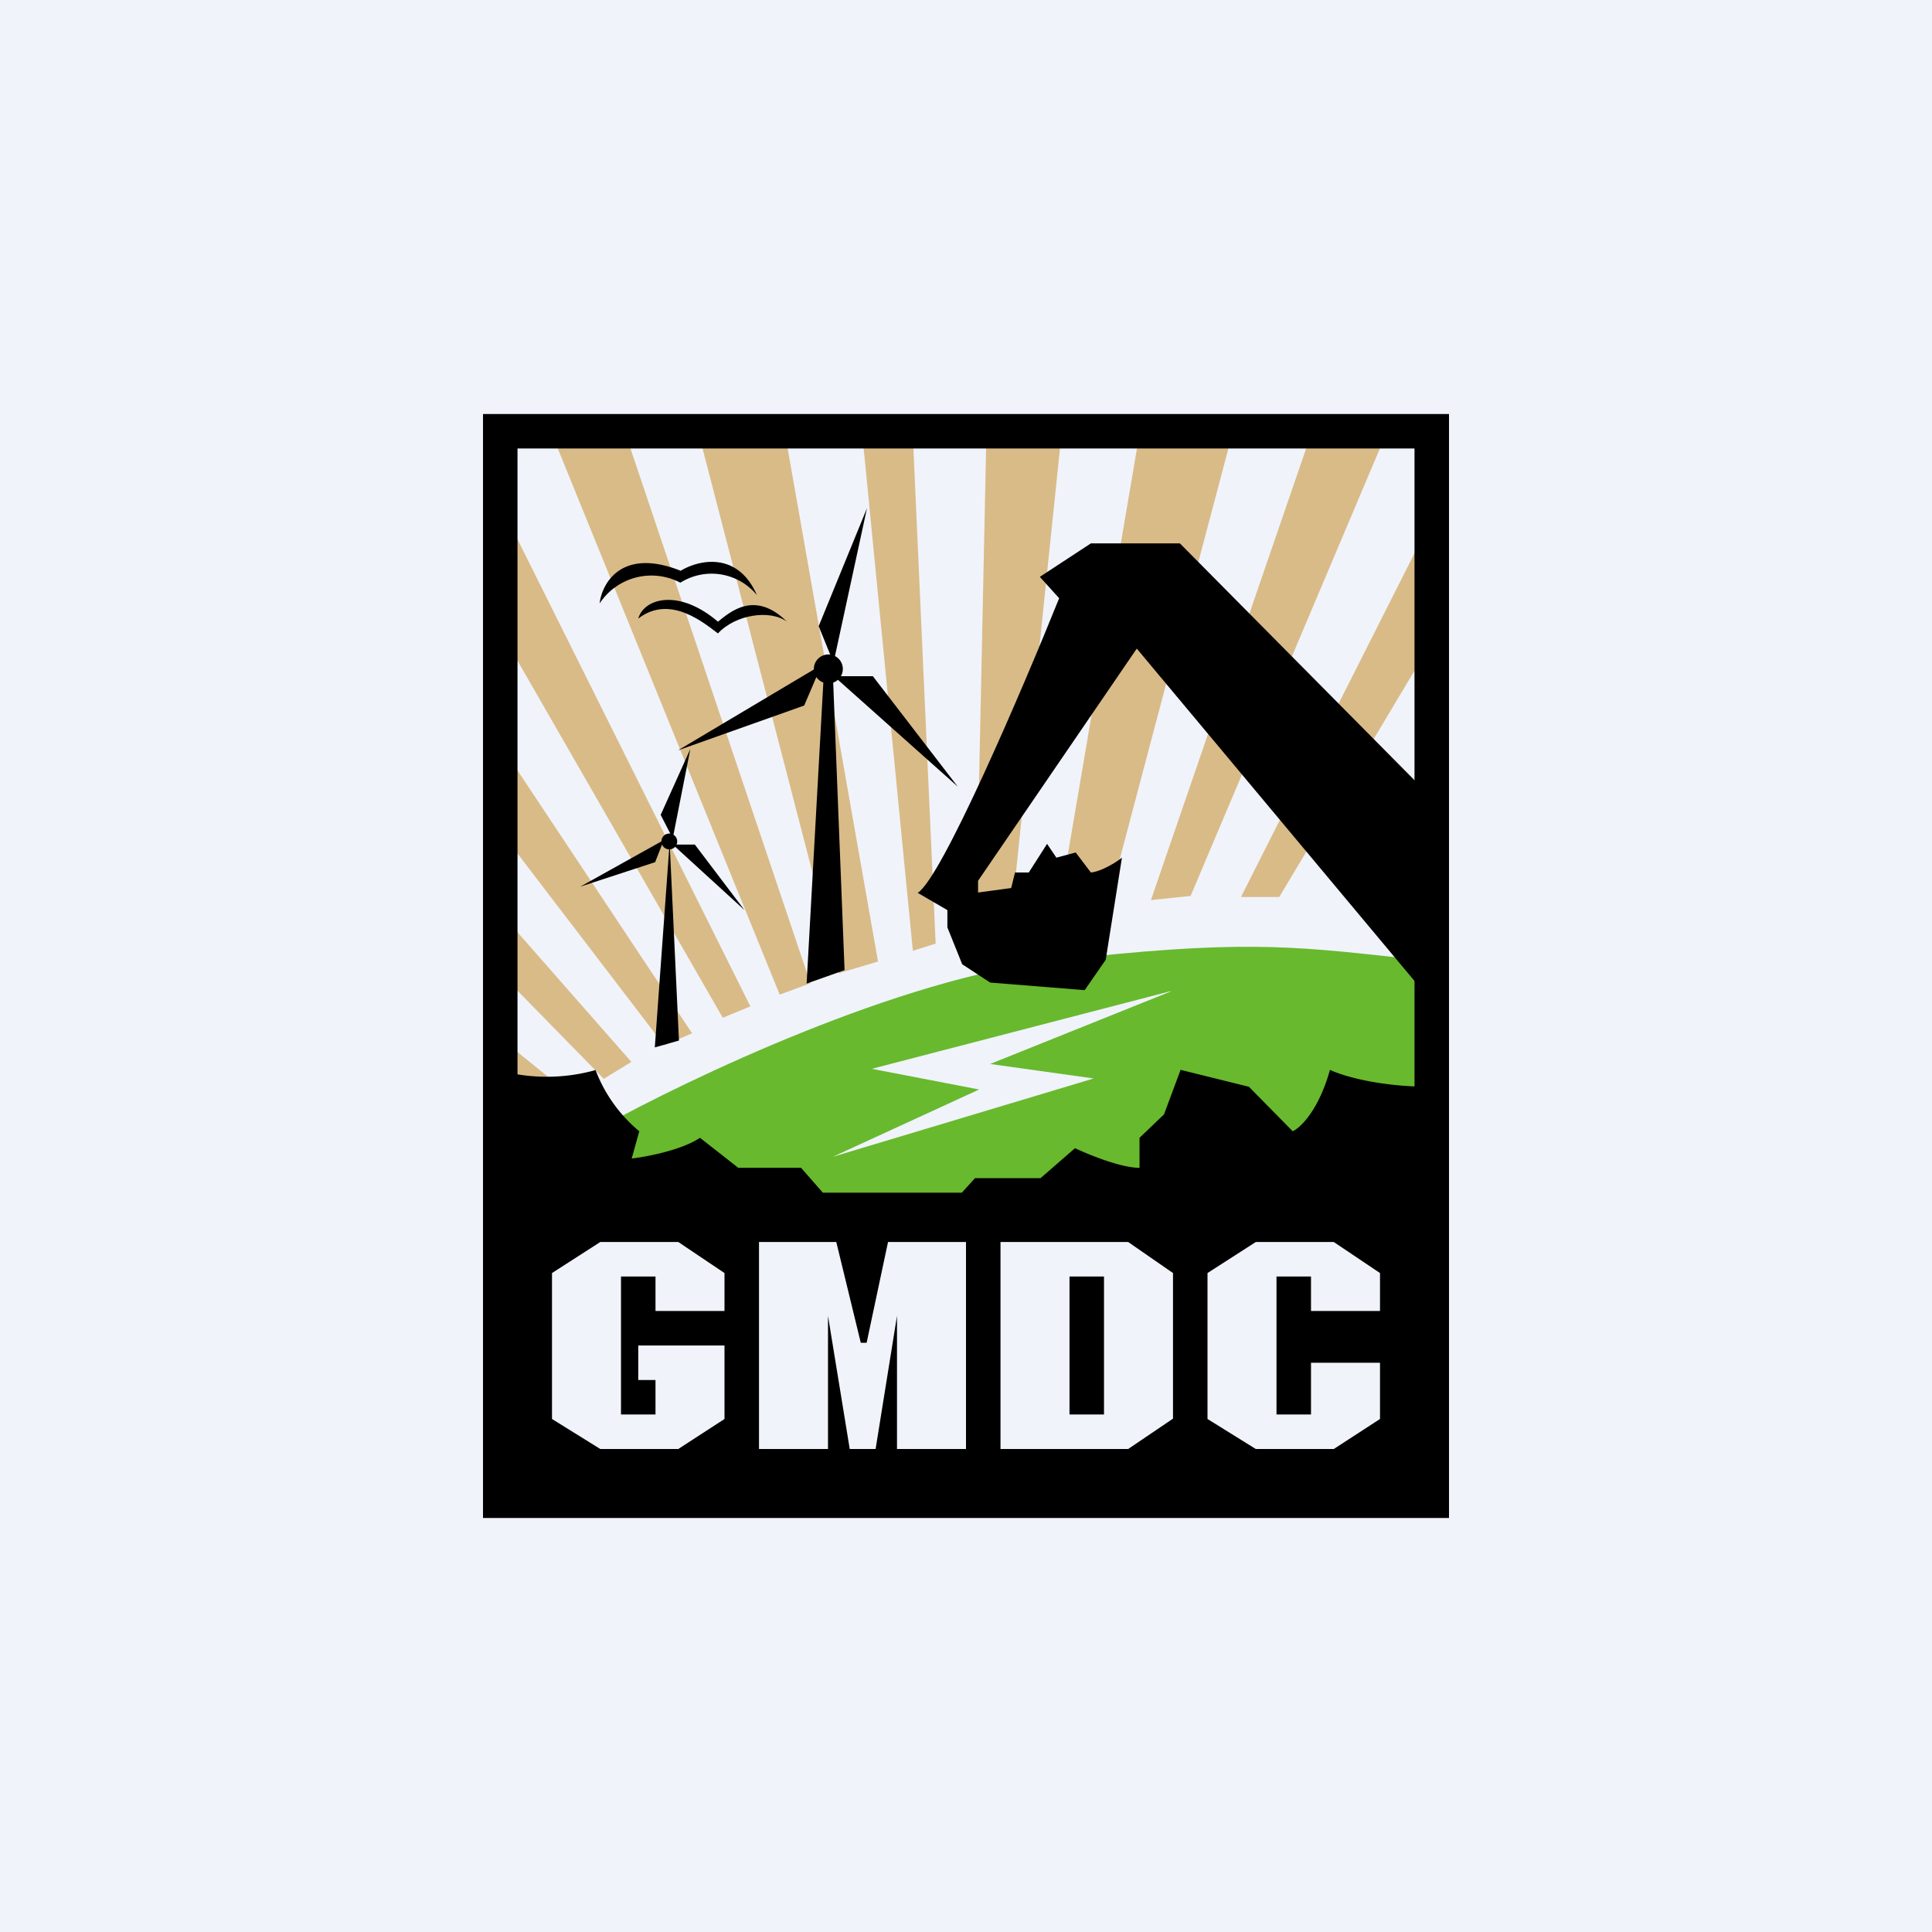 <!-- by TradingView --><svg xmlns="http://www.w3.org/2000/svg" width="56" height="56"><path fill="#F0F3FA" d="M0 0h56v56H0z"/><path d="M41.17 15.7L35.97 26h1.11l4.1-6.86V15.7zm-7.81 10.39L38 12.59h2.17l-5.66 13.38-1.16.12zm-2.56-.43l2.21-12.98h2.68l-3.46 13.08-1.43-.1zm-2.5.69l.29-13.7h2.17l-1.38 13.3-1.09.4zm-1.84 1.21L25 12.65h1.46l.66 14.7-.66.21zm-2.15.66L20.26 12.6h2.5l2.69 15.27-1.14.34zm-1.71.61l-6.57-16.17h2.13l5.33 15.84-.89.33zm-.85.34l-7.13-14.3v3.62l6.33 11.01.8-.33zm-1.69.78l-5.32-8.01v2.46l4.51 5.9.81-.35zm-1.76.83l-3.6-4.1v1.73l2.8 2.86.8-.49zm-2.27.55l-1.38-1.12v1.12h1.38z" fill="#D9BB88"/><path d="M19.68 30.16l-.7.2.43-5.94.27 5.74z"/><circle cx="19.4" cy="24.39" r=".23"/><circle cx="24.01" cy="19.39" r=".42"/><path d="M16.82 25.7l2.42-1.35-.25.64-2.17.71zm2.68-1.4l.51-2.59-.86 1.91.35.68zm2.08 2.08l-2.08-1.9h.64l1.44 1.9zm2.9 1.74l-1.1.39.5-9h.26l.34 8.6zm-.68-8.84l-4.15 2.47 3.66-1.3.5-1.17zm3.96 3.52l-3.59-3.2h1.13l2.46 3.2zm-3.6-3.59l.97-4.48-1.4 3.42.43 1.06zm-4.44-2.67c-1.7-.67-2.27.36-2.34.95a1.8 1.8 0 012.34-.6 1.7 1.7 0 012.22.36c-.57-1.3-1.72-1.01-2.22-.7z"/><path d="M20.81 18.02c-1.12-.96-2.14-.69-2.31-.09.93-.72 1.93.15 2.31.43.51-.55 1.51-.7 2-.34-.94-.93-1.66-.27-2 0z"/><path d="M17.43 32.67c2.52-1.4 8.67-4.33 13.16-4.83 5.27-.6 6.8-.43 9.99-.08l.73.08v7.6l-23.88-.33v-2.44zm16.5-3.94l-8.66 2.25 3.11.6-4.24 1.95 7.56-2.27-3-.42 5.23-2.1z" fill="#68B92E"/><path fill-rule="evenodd" d="M17.25 31.02a5.25 5.25 0 01-2.8 0V43.4h27V31.5c-1.49 0-2.55-.32-2.9-.49-.33 1.18-.86 1.68-1.08 1.78L36.2 31.5l-1.98-.49-.48 1.29-.71.68v.87c-.54 0-1.47-.38-1.87-.57l-1 .87h-1.9l-.38.42h-4.03l-.63-.72H21.4l-1.11-.87c-.54.36-1.55.55-1.98.6l.22-.79a4.28 4.28 0 01-1.27-1.78zM21 36.9V38h-2v-1h-1v4h1v-1h-.5v-1H21v2.13l-1.34.87H17.4l-1.4-.87V36.9l1.4-.9h2.26l1.34.9zM40 38v-1.1l-1.34-.9H36.4l-1.4.9v4.23l1.4.87h2.26l1.34-.87V39.5h-2V41h-1v-4h1v1h2zm-18-2v6h2v-3.86l.63 3.86h.75l.62-3.86V42h2v-6h-2.26l-.62 2.92h-.17L24.24 36H22zm7 6v-6h3.7l1.3.9v4.22l-1.3.88H29zm2-5h1v4h-1v-4z"/><path d="M34.2 15.75l7.39 7.46v5.93L32.95 18.8l-4.6 6.73v.34l.96-.13.11-.45h.4l.53-.83.27.4.56-.15.44.58c.31-.03.74-.3.9-.43l-.47 2.96-.61.88-2.74-.22-.81-.53-.43-1.07v-.5l-.86-.5c.7-.44 3.03-5.88 4.1-8.54l-.56-.62 1.48-.97h2.59z"/><path fill-rule="evenodd" d="M41 13H15v30h26V13zm-27-1v32h28V12H14z"/></svg>